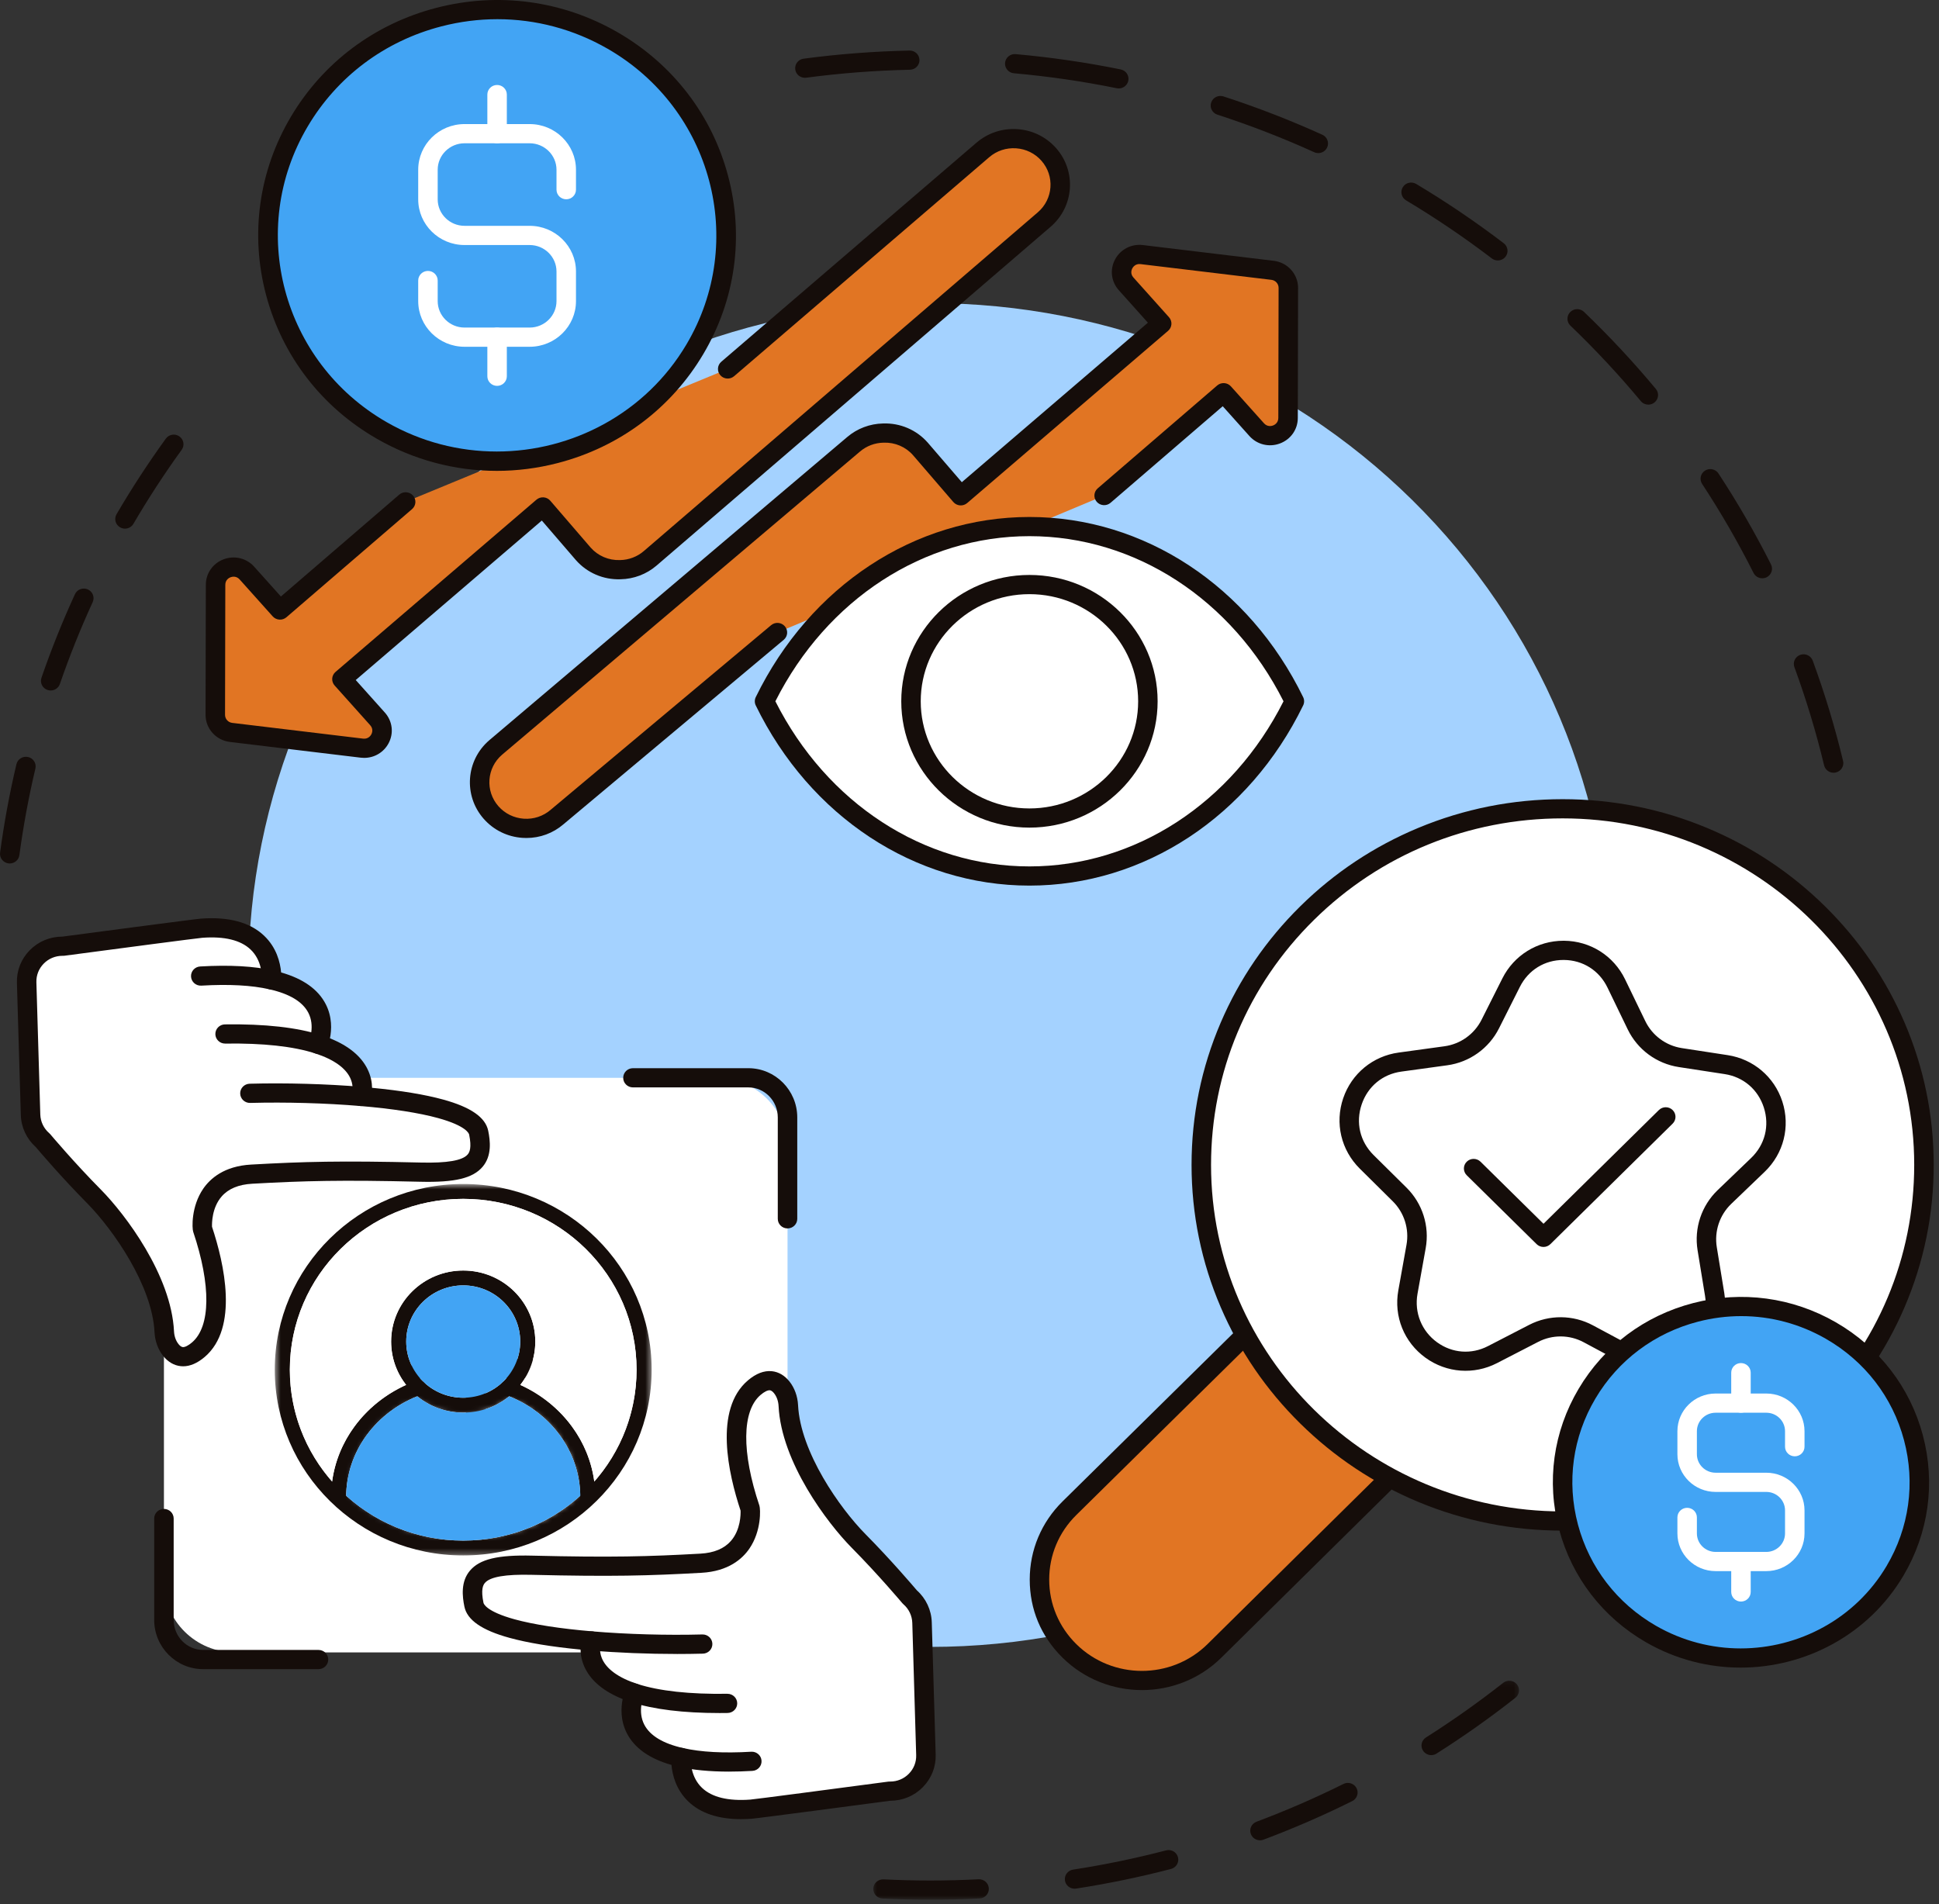 <svg width="335" height="329" viewBox="0 0 335 329" fill="none" xmlns="http://www.w3.org/2000/svg">
<rect x="0" y="0" width="335" height="329" fill="#333333" stroke="none"/>
<path d="M1.685 149.188C1.611 149.188 1.537 149.183 1.463 149.173C0.542 149.053 -0.107 148.22 0.015 147.312C0.703 142.194 1.652 137.054 2.839 132.039C3.05 131.146 3.956 130.592 4.859 130.798C5.763 131.004 6.327 131.899 6.116 132.792C4.953 137.704 4.023 142.737 3.35 147.748C3.237 148.583 2.514 149.188 1.683 149.188H1.685ZM8.757 119.3C8.576 119.3 8.395 119.27 8.217 119.212C7.335 118.918 6.865 117.976 7.163 117.109C8.844 112.226 10.79 107.368 12.948 102.666C13.331 101.831 14.328 101.462 15.173 101.839C16.02 102.217 16.395 103.2 16.014 104.035C13.899 108.636 11.994 113.394 10.348 118.175C10.111 118.866 9.456 119.302 8.754 119.302L8.757 119.3ZM21.592 91.337C21.307 91.337 21.019 91.266 20.754 91.115C19.948 90.658 19.672 89.643 20.135 88.849C22.744 84.383 25.609 79.988 28.649 75.788C29.189 75.044 30.24 74.87 30.996 75.402C31.751 75.934 31.928 76.969 31.388 77.716C28.411 81.829 25.605 86.132 23.051 90.506C22.739 91.038 22.173 91.339 21.59 91.339L21.592 91.337Z" fill="#150D0A"/>
<mask id="mask0_59_863" style="mask-type:luminance" maskUnits="userSpaceOnUse" x="150" y="290" width="113" height="39">
<path d="M262.66 290.162H150.6V328.218H262.66V290.162Z" fill="white"/>
</mask>
<g mask="url(#mask0_59_863)">
<path d="M160.699 328.229C157.964 328.229 155.197 328.161 152.475 328.027C151.546 327.982 150.832 327.203 150.879 326.289C150.925 325.373 151.716 324.673 152.643 324.714C155.308 324.845 158.019 324.914 160.699 324.914C163.484 324.914 166.299 324.841 169.069 324.699C170.003 324.654 170.789 325.356 170.837 326.27C170.885 327.186 170.173 327.965 169.243 328.012C166.417 328.158 163.543 328.231 160.699 328.231V328.229ZM185.653 326.328C184.839 326.328 184.123 325.744 183.992 324.924C183.848 324.019 184.478 323.171 185.394 323.029C190.788 322.199 196.192 321.081 201.459 319.705C202.358 319.471 203.279 319.997 203.516 320.883C203.754 321.77 203.218 322.677 202.321 322.911C196.943 324.317 191.421 325.456 185.915 326.306C185.828 326.319 185.741 326.326 185.653 326.326V326.328ZM217.688 317.962C217.009 317.962 216.369 317.555 216.114 316.894C215.783 316.037 216.221 315.08 217.09 314.754C222.185 312.844 227.238 310.649 232.111 308.226C232.941 307.812 233.953 308.14 234.373 308.96C234.793 309.78 234.458 310.775 233.629 311.187C228.653 313.664 223.491 315.907 218.287 317.857C218.089 317.93 217.889 317.967 217.691 317.967L217.688 317.962ZM247.278 303.247C246.725 303.247 246.181 302.977 245.861 302.485C245.358 301.715 245.584 300.687 246.368 300.193C250.954 297.289 255.443 294.113 259.709 290.755C260.434 290.182 261.494 290.3 262.073 291.014C262.652 291.729 262.535 292.774 261.81 293.345C257.453 296.774 252.872 300.017 248.186 302.983C247.905 303.161 247.592 303.247 247.278 303.247Z" fill="#150D0A"/>
</g>
<path d="M316.787 133.513C316.025 133.513 315.335 132.998 315.15 132.236C313.774 126.51 312.045 120.802 310.018 115.269C309.702 114.409 310.155 113.458 311.028 113.145C311.901 112.834 312.866 113.28 313.184 114.14C315.257 119.791 317.02 125.62 318.427 131.468C318.64 132.36 318.083 133.253 317.179 133.466C317.049 133.496 316.918 133.511 316.789 133.511L316.787 133.513ZM304.47 99.916C303.852 99.916 303.255 99.579 302.961 98.996C300.309 93.729 297.32 88.553 294.074 83.609C293.568 82.84 293.793 81.812 294.572 81.314C295.352 80.817 296.395 81.038 296.9 81.806C300.214 86.856 303.266 92.141 305.975 97.519C306.388 98.339 306.049 99.335 305.217 99.743C304.978 99.861 304.721 99.916 304.47 99.916ZM284.783 69.912C284.297 69.912 283.814 69.706 283.481 69.305C279.692 64.755 275.601 60.367 271.318 56.264C270.652 55.626 270.637 54.575 271.283 53.918C271.93 53.261 272.997 53.244 273.663 53.883C278.035 58.073 282.216 62.554 286.081 67.2C286.671 67.908 286.566 68.953 285.848 69.535C285.534 69.788 285.157 69.912 284.781 69.912H284.783ZM258.773 44.999C258.413 44.999 258.05 44.885 257.745 44.653C253.018 41.048 248.032 37.672 242.928 34.618C242.133 34.144 241.881 33.123 242.364 32.339C242.845 31.556 243.88 31.307 244.674 31.783C249.885 34.9 254.975 38.346 259.802 42.029C260.538 42.589 260.673 43.632 260.105 44.355C259.774 44.778 259.276 44.999 258.773 44.999ZM227.759 26.453C227.524 26.453 227.284 26.405 227.056 26.3C221.627 23.834 215.997 21.652 210.325 19.813C209.443 19.527 208.962 18.589 209.252 17.718C209.541 16.847 210.493 16.375 211.377 16.66C217.171 18.538 222.921 20.768 228.464 23.285C229.309 23.669 229.677 24.654 229.287 25.487C229.004 26.094 228.395 26.451 227.759 26.451V26.453ZM193.29 15.28C193.176 15.28 193.063 15.27 192.948 15.246C187.11 14.059 181.127 13.188 175.17 12.658C174.245 12.574 173.561 11.769 173.644 10.855C173.729 9.943 174.549 9.269 175.473 9.353C181.556 9.896 187.663 10.784 193.627 11.997C194.537 12.181 195.123 13.059 194.936 13.956C194.77 14.739 194.071 15.28 193.29 15.28ZM139.061 13.441C138.232 13.441 137.509 12.836 137.396 12.003C137.272 11.095 137.918 10.261 138.839 10.138C144.866 9.338 151.023 8.866 157.137 8.735C158.071 8.715 158.836 9.441 158.857 10.357C158.877 11.274 158.139 12.031 157.211 12.05C151.222 12.177 145.193 12.641 139.29 13.426C139.214 13.437 139.137 13.441 139.063 13.441H139.061Z" fill="#150D0A"/>
<path d="M278.475 168.464C278.475 170.363 278.427 172.262 278.333 174.159C278.24 176.056 278.098 177.951 277.909 179.842C277.719 181.733 277.484 183.617 277.201 185.497C276.918 187.377 276.589 189.246 276.213 191.111C275.836 192.974 275.414 194.828 274.945 196.671C274.477 198.515 273.961 200.343 273.404 202.163C272.847 203.983 272.241 205.786 271.59 207.573C270.941 209.363 270.247 211.134 269.509 212.889C268.771 214.645 267.991 216.381 267.166 218.1C266.341 219.817 265.474 221.514 264.566 223.188C263.658 224.862 262.707 226.517 261.716 228.145C260.725 229.774 259.693 231.38 258.624 232.959C257.553 234.539 256.443 236.09 255.295 237.616C254.146 239.142 252.961 240.64 251.74 242.108C250.516 243.576 249.257 245.016 247.964 246.421C246.671 247.829 245.34 249.205 243.977 250.548C242.614 251.892 241.219 253.201 239.79 254.478C238.362 255.752 236.903 256.993 235.414 258.199C233.925 259.405 232.405 260.572 230.857 261.705C229.309 262.836 227.732 263.929 226.13 264.987C224.527 266.043 222.899 267.058 221.246 268.034C219.594 269.011 217.917 269.946 216.217 270.841C214.516 271.738 212.796 272.592 211.054 273.404C209.31 274.217 207.551 274.987 205.77 275.713C203.989 276.44 202.19 277.123 200.377 277.764C198.561 278.404 196.732 279.001 194.888 279.552C193.043 280.104 191.186 280.61 189.316 281.071C187.448 281.533 185.566 281.949 183.677 282.32C181.787 282.692 179.888 283.016 177.981 283.295C176.073 283.574 174.162 283.806 172.243 283.992C170.325 284.177 168.403 284.318 166.478 284.411C164.553 284.503 162.626 284.55 160.699 284.55C158.772 284.55 156.845 284.503 154.921 284.411C152.996 284.316 151.073 284.177 149.157 283.992C147.239 283.806 145.327 283.574 143.42 283.295C141.513 283.016 139.616 282.692 137.724 282.32C135.834 281.951 133.953 281.533 132.083 281.071C130.212 280.61 128.357 280.104 126.511 279.552C124.667 279.001 122.836 278.404 121.022 277.764C119.208 277.125 117.41 276.44 115.629 275.713C113.848 274.985 112.086 274.217 110.344 273.404C108.6 272.592 106.88 271.738 105.18 270.841C103.479 269.946 101.803 269.011 100.15 268.034C98.498 267.058 96.869 266.041 95.266 264.987C93.664 263.931 92.09 262.836 90.542 261.705C88.993 260.572 87.474 259.405 85.984 258.199C84.495 256.995 83.036 255.752 81.608 254.478C80.18 253.201 78.784 251.892 77.421 250.548C76.058 249.205 74.73 247.829 73.434 246.421C72.141 245.013 70.883 243.576 69.659 242.108C68.435 240.64 67.251 239.142 66.103 237.616C64.954 236.09 63.846 234.539 62.774 232.959C61.703 231.38 60.673 229.774 59.682 228.145C58.692 226.517 57.742 224.864 56.834 223.188C55.924 221.512 55.06 219.817 54.235 218.098C53.41 216.381 52.628 214.645 51.892 212.889C51.154 211.134 50.462 209.363 49.81 207.573C49.162 205.786 48.556 203.983 47.997 202.163C47.437 200.345 46.923 198.515 46.455 196.671C45.987 194.828 45.565 192.976 45.188 191.111C44.811 189.246 44.483 187.377 44.2 185.497C43.916 183.617 43.679 181.733 43.492 179.842C43.302 177.951 43.161 176.056 43.067 174.159C42.971 172.262 42.924 170.363 42.924 168.464C42.924 166.564 42.971 164.665 43.067 162.768C43.161 160.871 43.302 158.976 43.492 157.085C43.679 155.195 43.916 153.31 44.2 151.43C44.483 149.55 44.811 147.681 45.188 145.816C45.565 143.953 45.987 142.101 46.455 140.258C46.923 138.415 47.437 136.584 47.997 134.766C48.556 132.949 49.162 131.144 49.81 129.356C50.459 127.566 51.154 125.796 51.892 124.04C52.63 122.285 53.41 120.549 54.235 118.83C55.06 117.113 55.924 115.415 56.834 113.741C57.742 112.065 58.692 110.413 59.682 108.784C60.673 107.155 61.705 105.55 62.774 103.97C63.846 102.391 64.956 100.839 66.103 99.313C67.251 97.787 68.437 96.29 69.659 94.822C70.88 93.354 72.141 91.914 73.434 90.508C74.73 89.1 76.058 87.725 77.421 86.381C78.784 85.038 80.18 83.729 81.608 82.452C83.036 81.177 84.495 79.937 85.984 78.731C87.474 77.524 88.993 76.357 90.542 75.224C92.09 74.093 93.664 72.998 95.266 71.942C96.869 70.887 98.498 69.872 100.15 68.895C101.803 67.919 103.479 66.983 105.18 66.086C106.88 65.191 108.6 64.337 110.344 63.524C112.086 62.712 113.848 61.942 115.629 61.214C117.41 60.487 119.208 59.804 121.022 59.163C122.836 58.523 124.667 57.927 126.511 57.375C128.355 56.824 130.212 56.317 132.083 55.856C133.953 55.394 135.832 54.978 137.724 54.607C139.614 54.235 141.513 53.911 143.42 53.632C145.327 53.353 147.239 53.122 149.157 52.935C151.075 52.75 152.998 52.609 154.921 52.516C156.845 52.424 158.772 52.377 160.699 52.377C162.626 52.377 164.553 52.424 166.478 52.516C168.403 52.611 170.325 52.75 172.243 52.935C174.162 53.122 176.073 53.353 177.981 53.632C179.888 53.911 181.787 54.235 183.677 54.607C185.566 54.976 187.448 55.394 189.316 55.856C191.186 56.317 193.043 56.824 194.888 57.375C196.732 57.927 198.563 58.523 200.377 59.163C202.19 59.802 203.989 60.487 205.77 61.214C207.551 61.942 209.312 62.71 211.054 63.524C212.796 64.337 214.518 65.191 216.217 66.086C217.917 66.983 219.594 67.919 221.246 68.895C222.899 69.872 224.527 70.889 226.13 71.942C227.732 72.996 229.307 74.093 230.857 75.224C232.405 76.357 233.923 77.524 235.414 78.731C236.903 79.934 238.364 81.177 239.79 82.452C241.219 83.729 242.614 85.038 243.977 86.381C245.34 87.725 246.669 89.1 247.964 90.508C249.26 91.916 250.516 93.354 251.74 94.822C252.961 96.29 254.148 97.787 255.295 99.313C256.443 100.839 257.553 102.391 258.624 103.97C259.696 105.55 260.725 107.155 261.716 108.784C262.707 110.413 263.658 112.065 264.566 113.741C265.474 115.417 266.341 117.113 267.166 118.83C267.989 120.549 268.771 122.283 269.509 124.04C270.247 125.796 270.939 127.566 271.59 129.356C272.239 131.144 272.844 132.946 273.404 134.766C273.964 136.584 274.477 138.415 274.945 140.258C275.414 142.101 275.836 143.953 276.21 145.818C276.587 147.681 276.916 149.553 277.199 151.432C277.482 153.312 277.717 155.197 277.907 157.087C278.096 158.978 278.238 160.873 278.331 162.77C278.425 164.667 278.473 166.566 278.473 168.466L278.475 168.464Z" fill="#A4D2FF"/>
<path d="M70.088 86.707C59.467 95.852 48.38 105.4 48.38 105.4L42.662 99.015C40.775 96.91 37.252 98.221 37.245 101.032L37.197 123.506C37.195 125.053 38.362 126.358 39.921 126.545L62.53 129.264C65.357 129.603 67.112 126.315 65.226 124.208L59.077 117.342L93.79 87.587C93.79 87.587 100.472 95.356 100.771 95.695C102.439 97.588 104.812 98.515 107.168 98.427C108.997 98.395 110.826 97.755 112.317 96.478C112.491 96.331 180.406 37.934 180.406 37.934C183.772 35.045 184.129 30.013 181.205 26.691C178.281 23.369 173.18 23.017 169.814 25.901L125.727 63.747L70.09 86.705L70.088 86.707Z" fill="#E17523"/>
<path d="M62.92 130.946C62.724 130.946 62.526 130.934 62.325 130.91L39.716 128.191C37.316 127.903 35.509 125.888 35.514 123.502L35.562 101.028C35.566 99.052 36.781 97.324 38.656 96.627C40.528 95.931 42.596 96.438 43.922 97.919L48.532 103.065L68.979 85.459C69.678 84.856 70.743 84.929 71.355 85.618C71.966 86.306 71.894 87.354 71.196 87.959L49.488 106.649C48.791 107.25 47.733 107.181 47.119 106.499L41.401 100.114C40.802 99.447 40.058 99.653 39.844 99.732C39.631 99.811 38.93 100.142 38.928 101.037L38.88 123.51C38.88 124.216 39.413 124.815 40.123 124.899L62.732 127.618C63.627 127.725 64.047 127.084 64.154 126.884C64.261 126.682 64.564 125.978 63.963 125.307L57.814 118.441C57.518 118.111 57.367 117.675 57.396 117.233C57.426 116.793 57.631 116.381 57.971 116.091L92.684 86.334C93.023 86.042 93.467 85.899 93.916 85.931C94.365 85.965 94.78 86.173 95.072 86.512C97.38 89.197 101.809 94.341 102.042 94.605C103.315 96.049 105.162 96.837 107.106 96.768C107.117 96.768 107.128 96.768 107.139 96.768C108.637 96.743 110.083 96.195 111.213 95.228C111.489 94.989 178.622 37.269 179.3 36.685C181.962 34.4 182.248 30.406 179.933 27.779C178.814 26.506 177.259 25.742 175.557 25.625C173.852 25.506 172.206 26.049 170.917 27.155L126.831 65C126.129 65.601 125.067 65.53 124.455 64.839C123.843 64.148 123.917 63.101 124.621 62.498L168.707 24.652C170.675 22.965 173.192 22.135 175.792 22.315C178.392 22.495 180.765 23.665 182.474 25.605C186.001 29.612 185.57 35.702 181.51 39.185C178.738 41.568 113.592 97.582 113.42 97.73C111.698 99.206 109.495 100.041 107.213 100.084C104.252 100.189 101.441 98.983 99.501 96.779C99.272 96.519 95.525 92.167 93.609 89.938L61.461 117.495L66.486 123.109C67.812 124.59 68.067 126.678 67.133 128.427C66.294 129.998 64.681 130.944 62.922 130.944L62.92 130.946Z" fill="#150D0A"/>
<path d="M190.763 85.622C201.044 76.767 211.404 67.85 211.404 67.85L217.12 74.232C219.007 76.34 222.532 75.026 222.539 72.215L222.587 49.742C222.591 48.194 221.422 46.889 219.865 46.703L197.256 43.984C194.43 43.645 192.675 46.932 194.56 49.04L200.709 55.905L165.994 85.662C165.994 85.662 159.312 77.894 159.013 77.555C157.346 75.662 154.972 74.737 152.616 74.823C150.785 74.855 148.956 75.494 147.465 76.771C147.291 76.921 85.642 129.141 85.642 129.141C82.276 132.028 81.917 137.06 84.841 140.382C87.765 143.705 92.866 144.059 96.235 141.172L134.316 109.28L190.763 85.622Z" fill="#E17523"/>
<path d="M90.953 144.786C90.72 144.786 90.487 144.778 90.254 144.763C87.654 144.582 85.279 143.415 83.569 141.473C80.042 137.466 80.475 131.374 84.536 127.893C85.157 127.367 145.934 75.885 146.361 75.52C148.083 74.044 150.287 73.209 152.571 73.166C155.53 73.063 158.343 74.269 160.283 76.471C160.512 76.731 164.257 81.083 166.173 83.313L198.323 55.755L193.296 50.141C191.97 48.66 191.715 46.574 192.649 44.825C193.581 43.078 195.468 42.102 197.456 42.342L220.066 45.061C222.467 45.349 224.272 47.366 224.268 49.75L224.22 72.224C224.216 74.2 223.001 75.928 221.124 76.626C219.251 77.321 217.183 76.817 215.857 75.334L211.25 70.187L191.869 86.873C191.17 87.476 190.106 87.405 189.494 86.714C188.882 86.025 188.954 84.978 189.655 84.373L210.294 66.601C210.991 66 212.049 66.069 212.663 66.754L218.38 73.136C218.979 73.803 219.724 73.597 219.937 73.518C220.151 73.439 220.852 73.108 220.854 72.213L220.902 49.74C220.904 49.032 220.371 48.435 219.659 48.351L197.049 45.632C196.154 45.525 195.734 46.166 195.627 46.368C195.521 46.57 195.218 47.274 195.819 47.943L201.968 54.811C202.264 55.141 202.414 55.577 202.386 56.019C202.355 56.459 202.151 56.871 201.811 57.161L167.098 86.918C166.758 87.208 166.316 87.354 165.866 87.321C165.417 87.287 165.001 87.079 164.709 86.74C162.402 84.055 157.973 78.911 157.742 78.647C156.47 77.203 154.624 76.413 152.678 76.484C152.667 76.484 152.658 76.484 152.645 76.484C151.147 76.51 149.699 77.057 148.571 78.025C148.401 78.171 93.052 125.056 86.74 130.401C84.085 132.678 83.8 136.672 86.112 139.297C87.232 140.569 88.786 141.333 90.489 141.454C92.192 141.572 93.84 141.029 95.131 139.923C95.135 139.919 95.14 139.915 95.144 139.911L133.225 108.018C133.933 107.424 134.996 107.509 135.599 108.209C136.2 108.906 136.113 109.954 135.405 110.546L97.332 142.432C95.543 143.964 93.3 144.786 90.953 144.786Z" fill="#150D0A"/>
<path d="M177.856 90.978C197.659 90.978 214.868 103.198 223.626 121.167C214.868 139.134 197.659 151.355 177.856 151.355C158.053 151.355 140.844 139.136 132.089 121.167C140.844 103.198 158.056 90.978 177.856 90.978Z" fill="white"/>
<path d="M177.857 153.014C158.047 153.014 139.928 141.087 130.572 121.886C130.35 121.433 130.35 120.903 130.572 120.45C139.928 101.249 158.047 89.322 177.857 89.322C197.666 89.322 215.786 101.249 225.144 120.45C225.366 120.903 225.366 121.433 225.144 121.886C215.786 141.087 197.668 153.014 177.857 153.014ZM133.962 121.167C142.85 138.784 159.602 149.697 177.857 149.697C196.111 149.697 212.864 138.786 221.752 121.167C212.864 103.548 196.111 92.637 177.857 92.637C159.602 92.637 142.85 103.548 133.962 121.167Z" fill="#150D0A"/>
<path d="M192.322 106.904C192.56 107.138 192.79 107.376 193.015 107.621C193.239 107.866 193.459 108.117 193.672 108.37C193.884 108.625 194.09 108.885 194.291 109.151C194.489 109.415 194.683 109.685 194.868 109.96C195.055 110.235 195.233 110.514 195.405 110.797C195.577 111.08 195.743 111.368 195.902 111.658C196.059 111.95 196.211 112.244 196.353 112.542C196.494 112.84 196.631 113.143 196.76 113.448C196.888 113.752 197.008 114.059 197.121 114.37C197.234 114.681 197.339 114.995 197.437 115.31C197.533 115.626 197.622 115.943 197.705 116.265C197.787 116.585 197.859 116.907 197.925 117.231C197.99 117.555 198.047 117.881 198.097 118.207C198.147 118.534 198.188 118.862 198.221 119.19C198.253 119.519 198.28 119.847 198.295 120.178C198.312 120.508 198.319 120.836 198.319 121.167C198.319 121.497 198.31 121.826 198.295 122.156C198.28 122.487 198.253 122.815 198.221 123.143C198.188 123.472 198.147 123.8 198.099 124.126C198.049 124.452 197.992 124.779 197.927 125.103C197.861 125.427 197.787 125.749 197.707 126.068C197.624 126.388 197.537 126.706 197.439 127.023C197.341 127.339 197.237 127.652 197.123 127.963C197.01 128.275 196.89 128.582 196.762 128.886C196.633 129.191 196.498 129.494 196.355 129.792C196.211 130.09 196.061 130.384 195.904 130.676C195.747 130.966 195.582 131.253 195.41 131.537C195.238 131.82 195.059 132.099 194.872 132.374C194.687 132.648 194.493 132.919 194.293 133.183C194.093 133.447 193.888 133.708 193.674 133.964C193.461 134.219 193.243 134.468 193.019 134.713C192.793 134.957 192.564 135.196 192.327 135.43C192.089 135.663 191.848 135.891 191.599 136.112C191.351 136.333 191.099 136.55 190.84 136.758C190.581 136.968 190.317 137.172 190.047 137.367C189.779 137.565 189.505 137.754 189.226 137.938C188.948 138.121 188.664 138.299 188.377 138.468C188.09 138.638 187.798 138.801 187.504 138.958C187.208 139.112 186.91 139.262 186.605 139.402C186.3 139.541 185.995 139.677 185.688 139.803C185.379 139.93 185.065 140.048 184.75 140.159C184.434 140.271 184.116 140.374 183.796 140.471C183.476 140.565 183.154 140.653 182.829 140.735C182.505 140.816 182.178 140.887 181.849 140.951C181.521 141.016 181.19 141.072 180.859 141.121C180.528 141.17 180.195 141.211 179.862 141.243C179.528 141.275 179.195 141.299 178.86 141.316C178.525 141.331 178.192 141.34 177.856 141.34C177.521 141.34 177.188 141.331 176.853 141.316C176.517 141.299 176.184 141.275 175.851 141.243C175.518 141.211 175.185 141.17 174.854 141.121C174.523 141.074 174.192 141.018 173.865 140.951C173.536 140.887 173.21 140.814 172.885 140.735C172.561 140.653 172.239 140.565 171.917 140.471C171.596 140.374 171.279 140.271 170.963 140.159C170.647 140.048 170.336 139.93 170.027 139.803C169.717 139.677 169.41 139.544 169.108 139.402C168.805 139.26 168.505 139.112 168.211 138.958C167.915 138.803 167.625 138.64 167.335 138.471C167.048 138.301 166.767 138.125 166.486 137.94C166.205 137.756 165.933 137.567 165.665 137.37C165.398 137.172 165.132 136.97 164.873 136.76C164.614 136.552 164.361 136.335 164.113 136.112C163.865 135.891 163.621 135.663 163.386 135.43C163.148 135.196 162.918 134.957 162.693 134.713C162.467 134.468 162.249 134.219 162.036 133.964C161.825 133.708 161.618 133.449 161.417 133.183C161.217 132.919 161.026 132.648 160.838 132.374C160.653 132.099 160.473 131.82 160.301 131.537C160.128 131.253 159.963 130.966 159.806 130.674C159.649 130.384 159.497 130.088 159.356 129.79C159.212 129.491 159.077 129.189 158.948 128.886C158.82 128.582 158.698 128.272 158.587 127.961C158.474 127.65 158.369 127.337 158.271 127.021C158.173 126.706 158.086 126.388 158.003 126.068C157.921 125.749 157.849 125.427 157.784 125.103C157.718 124.779 157.662 124.452 157.612 124.126C157.564 123.8 157.522 123.472 157.49 123.143C157.457 122.815 157.431 122.485 157.416 122.156C157.398 121.826 157.392 121.495 157.392 121.167C157.392 120.839 157.4 120.508 157.416 120.178C157.431 119.847 157.457 119.519 157.49 119.19C157.522 118.862 157.564 118.536 157.612 118.207C157.662 117.881 157.718 117.555 157.784 117.233C157.849 116.909 157.923 116.587 158.003 116.267C158.084 115.948 158.173 115.63 158.271 115.312C158.369 114.995 158.474 114.684 158.587 114.372C158.7 114.061 158.82 113.752 158.948 113.45C159.077 113.145 159.212 112.842 159.353 112.544C159.497 112.246 159.647 111.95 159.806 111.66C159.963 111.368 160.128 111.08 160.301 110.797C160.473 110.514 160.651 110.235 160.838 109.96C161.023 109.685 161.217 109.415 161.417 109.151C161.618 108.887 161.822 108.625 162.036 108.37C162.247 108.115 162.467 107.866 162.691 107.621C162.918 107.376 163.146 107.136 163.384 106.904C163.621 106.672 163.863 106.443 164.111 106.222C164.359 105.999 164.612 105.784 164.871 105.574C165.13 105.365 165.393 105.162 165.663 104.964C165.933 104.767 166.205 104.578 166.484 104.393C166.763 104.211 167.046 104.033 167.333 103.863C167.621 103.694 167.912 103.531 168.206 103.376C168.502 103.222 168.801 103.071 169.103 102.932C169.406 102.79 169.713 102.657 170.022 102.531C170.331 102.404 170.643 102.284 170.958 102.174C171.274 102.063 171.592 101.96 171.912 101.863C172.232 101.767 172.557 101.681 172.881 101.599C173.205 101.518 173.532 101.447 173.861 101.382C174.19 101.318 174.521 101.262 174.852 101.213C175.182 101.166 175.516 101.125 175.849 101.093C176.182 101.06 176.515 101.035 176.85 101.02C177.186 101.003 177.519 100.996 177.854 100.996C178.189 100.996 178.523 101.005 178.858 101.02C179.193 101.035 179.526 101.06 179.859 101.093C180.193 101.125 180.526 101.166 180.857 101.213C181.188 101.262 181.519 101.318 181.847 101.382C182.176 101.447 182.503 101.52 182.827 101.599C183.151 101.679 183.474 101.767 183.796 101.863C184.116 101.96 184.434 102.063 184.75 102.174C185.065 102.286 185.377 102.404 185.686 102.531C185.995 102.657 186.302 102.79 186.605 102.932C186.907 103.073 187.206 103.222 187.502 103.378C187.796 103.533 188.087 103.696 188.377 103.865C188.664 104.035 188.945 104.211 189.226 104.395C189.505 104.578 189.779 104.769 190.047 104.966C190.315 105.164 190.581 105.365 190.84 105.576C191.099 105.784 191.351 106.001 191.599 106.222C191.848 106.445 192.092 106.67 192.327 106.904H192.322Z" fill="white"/>
<path d="M177.856 142.994C165.646 142.994 155.711 133.202 155.711 121.167C155.711 109.132 165.646 99.339 177.856 99.339C190.067 99.339 200.002 109.132 200.002 121.167C200.002 133.202 190.067 142.994 177.856 142.994ZM177.856 102.657C167.501 102.657 159.075 110.96 159.075 121.169C159.075 131.378 167.501 139.681 177.856 139.681C188.212 139.681 196.638 131.376 196.638 121.169C196.638 110.962 188.214 102.657 177.856 102.657Z" fill="#150D0A"/>
<path d="M125.451 40.677C125.451 41.314 125.435 41.952 125.403 42.591C125.37 43.229 125.324 43.864 125.259 44.501C125.196 45.136 125.115 45.77 125.022 46.4C124.928 47.031 124.817 47.66 124.691 48.287C124.564 48.913 124.423 49.536 124.264 50.154C124.107 50.774 123.933 51.388 123.746 51.999C123.558 52.609 123.354 53.216 123.136 53.817C122.918 54.418 122.685 55.013 122.437 55.603C122.189 56.191 121.928 56.775 121.651 57.354C121.375 57.931 121.083 58.5 120.778 59.062C120.473 59.627 120.153 60.18 119.82 60.73C119.487 61.277 119.141 61.816 118.779 62.348C118.42 62.878 118.048 63.399 117.66 63.912C117.273 64.425 116.876 64.927 116.467 65.421C116.055 65.915 115.633 66.397 115.198 66.872C114.762 67.344 114.316 67.807 113.859 68.258C113.401 68.709 112.931 69.151 112.452 69.578C111.971 70.007 111.481 70.423 110.98 70.829C110.479 71.235 109.968 71.625 109.447 72.007C108.927 72.387 108.398 72.754 107.86 73.11C107.322 73.466 106.776 73.806 106.218 74.134C105.663 74.462 105.099 74.776 104.529 75.078C103.958 75.381 103.379 75.666 102.793 75.939C102.208 76.211 101.615 76.471 101.019 76.713C100.42 76.958 99.815 77.188 99.207 77.402C98.598 77.617 97.981 77.817 97.363 78.003C96.745 78.188 96.12 78.359 95.493 78.514C94.866 78.668 94.232 78.81 93.599 78.933C92.965 79.055 92.325 79.166 91.685 79.261C91.044 79.355 90.402 79.433 89.758 79.495C89.113 79.557 88.469 79.604 87.82 79.636C87.173 79.669 86.527 79.684 85.878 79.684C85.229 79.684 84.582 79.669 83.936 79.636C83.289 79.604 82.642 79.559 81.998 79.495C81.353 79.43 80.711 79.353 80.071 79.261C79.431 79.169 78.793 79.057 78.157 78.933C77.521 78.808 76.89 78.668 76.263 78.514C75.636 78.359 75.009 78.188 74.39 78.003C73.772 77.819 73.156 77.617 72.546 77.402C71.936 77.186 71.331 76.958 70.734 76.713C70.136 76.469 69.543 76.211 68.958 75.939C68.372 75.666 67.795 75.379 67.222 75.078C66.652 74.778 66.088 74.464 65.533 74.134C64.978 73.806 64.431 73.464 63.891 73.11C63.351 72.756 62.824 72.389 62.304 72.007C61.783 71.625 61.274 71.235 60.773 70.829C60.272 70.423 59.782 70.007 59.301 69.578C58.822 69.151 58.352 68.709 57.895 68.258C57.438 67.807 56.991 67.344 56.556 66.872C56.123 66.4 55.698 65.917 55.289 65.421C54.877 64.927 54.479 64.425 54.093 63.912C53.708 63.399 53.336 62.878 52.974 62.348C52.615 61.818 52.269 61.277 51.935 60.73C51.602 60.182 51.285 59.627 50.977 59.062C50.673 58.5 50.383 57.929 50.104 57.354C49.828 56.777 49.567 56.193 49.318 55.603C49.07 55.013 48.837 54.418 48.619 53.817C48.402 53.216 48.199 52.609 48.01 51.999C47.822 51.388 47.648 50.774 47.492 50.154C47.335 49.534 47.191 48.911 47.067 48.287C46.941 47.66 46.83 47.031 46.734 46.4C46.638 45.77 46.56 45.134 46.496 44.501C46.433 43.866 46.386 43.229 46.353 42.591C46.32 41.954 46.305 41.316 46.305 40.677C46.305 40.037 46.32 39.4 46.353 38.763C46.386 38.125 46.431 37.49 46.496 36.853C46.56 36.217 46.64 35.584 46.734 34.953C46.83 34.322 46.938 33.691 47.067 33.067C47.193 32.44 47.335 31.818 47.492 31.2C47.648 30.582 47.822 29.966 48.01 29.354C48.197 28.745 48.402 28.137 48.619 27.537C48.837 26.936 49.07 26.341 49.318 25.751C49.567 25.163 49.828 24.579 50.104 24C50.383 23.423 50.673 22.854 50.977 22.292C51.285 21.727 51.602 21.174 51.935 20.624C52.269 20.077 52.615 19.538 52.974 19.008C53.333 18.478 53.706 17.954 54.093 17.442C54.479 16.929 54.877 16.427 55.289 15.933C55.7 15.439 56.123 14.956 56.556 14.482C56.991 14.01 57.438 13.549 57.895 13.096C58.352 12.645 58.822 12.203 59.301 11.776C59.78 11.347 60.27 10.93 60.773 10.525C61.274 10.119 61.783 9.729 62.304 9.347C62.824 8.967 63.353 8.6 63.891 8.244C64.429 7.889 64.975 7.548 65.533 7.22C66.09 6.892 66.652 6.578 67.222 6.276C67.795 5.975 68.372 5.688 68.958 5.415C69.543 5.142 70.136 4.883 70.734 4.64C71.331 4.396 71.936 4.166 72.546 3.951C73.156 3.737 73.772 3.537 74.39 3.351C75.009 3.164 75.633 2.994 76.263 2.84C76.892 2.685 77.523 2.546 78.157 2.421C78.793 2.297 79.428 2.187 80.071 2.093C80.711 2.001 81.356 1.921 81.998 1.859C82.64 1.797 83.289 1.75 83.936 1.717C84.582 1.685 85.229 1.67 85.878 1.67C86.527 1.67 87.173 1.685 87.82 1.717C88.467 1.75 89.113 1.795 89.758 1.859C90.402 1.921 91.044 2.001 91.685 2.093C92.325 2.187 92.965 2.297 93.599 2.421C94.234 2.546 94.866 2.685 95.493 2.84C96.122 2.994 96.745 3.166 97.363 3.351C97.984 3.535 98.598 3.737 99.207 3.951C99.817 4.168 100.42 4.396 101.019 4.64C101.615 4.885 102.208 5.142 102.793 5.415C103.379 5.688 103.956 5.975 104.529 6.276C105.101 6.576 105.663 6.889 106.218 7.22C106.773 7.55 107.32 7.889 107.86 8.244C108.398 8.6 108.929 8.965 109.447 9.347C109.968 9.729 110.477 10.119 110.98 10.525C111.481 10.93 111.971 11.347 112.452 11.776C112.931 12.203 113.399 12.645 113.859 13.096C114.318 13.546 114.762 14.01 115.198 14.482C115.631 14.954 116.055 15.439 116.467 15.933C116.878 16.427 117.275 16.931 117.66 17.442C118.046 17.954 118.418 18.476 118.779 19.008C119.141 19.538 119.485 20.077 119.82 20.624C120.153 21.171 120.471 21.727 120.778 22.292C121.083 22.854 121.375 23.425 121.651 24C121.928 24.577 122.189 25.161 122.437 25.751C122.685 26.341 122.918 26.936 123.136 27.537C123.356 28.137 123.558 28.745 123.746 29.354C123.933 29.966 124.107 30.58 124.264 31.2C124.421 31.82 124.564 32.443 124.691 33.067C124.817 33.694 124.928 34.322 125.022 34.953C125.117 35.584 125.196 36.217 125.259 36.853C125.322 37.488 125.37 38.125 125.403 38.763C125.435 39.4 125.451 40.039 125.451 40.677Z" fill="#42A4F4"/>
<path d="M85.812 81.355C78.592 81.355 71.475 79.471 65.075 75.788C55.56 70.312 48.778 61.508 45.98 51.006C43.182 40.501 44.7 29.549 50.259 20.171C55.815 10.793 64.747 4.108 75.403 1.35C86.06 -1.407 97.171 0.088 106.686 5.567C116.201 11.046 122.983 19.847 125.781 30.352C128.579 40.857 127.062 51.806 121.503 61.187C115.944 70.565 107.015 77.25 96.357 80.007C92.867 80.911 89.326 81.357 85.81 81.357L85.812 81.355ZM85.945 3.316C82.716 3.316 79.465 3.726 76.258 4.556C66.471 7.089 58.267 13.229 53.166 21.843C42.629 39.623 48.735 62.539 66.774 72.923C72.766 76.372 79.335 78.012 85.819 78.012C98.857 78.012 111.561 71.382 118.598 59.508C129.134 41.728 123.029 18.813 104.99 8.428C99.114 5.046 92.573 3.316 85.945 3.316Z" fill="#150D0A"/>
<path d="M91.508 59.914H80.258C75.844 59.914 72.254 56.375 72.254 52.025V48.469C72.254 47.553 73.007 46.81 73.937 46.81C74.867 46.81 75.62 47.553 75.62 48.469V52.025C75.62 54.545 77.7 56.596 80.258 56.596H91.508C94.064 56.596 96.146 54.545 96.146 52.025V46.907C96.146 44.387 94.064 42.336 91.508 42.336H80.258C75.844 42.336 72.254 38.799 72.254 34.447V29.326C72.254 24.976 75.842 21.438 80.258 21.438H91.508C95.922 21.438 99.512 24.976 99.512 29.326V32.773C99.512 33.689 98.759 34.432 97.829 34.432C96.899 34.432 96.146 33.689 96.146 32.773V29.326C96.146 26.807 94.064 24.755 91.508 24.755H80.258C77.702 24.755 75.62 26.807 75.62 29.326V34.447C75.62 36.966 77.7 39.018 80.258 39.018H91.508C95.922 39.018 99.512 42.557 99.512 46.907V52.025C99.512 56.375 95.922 59.914 91.508 59.914Z" fill="white"/>
<path d="M85.882 66.67C84.952 66.67 84.199 65.927 84.199 65.013V58.255C84.199 57.339 84.952 56.596 85.882 56.596C86.812 56.596 87.565 57.339 87.565 58.255V65.013C87.565 65.929 86.812 66.67 85.882 66.67Z" fill="white"/>
<path d="M85.882 24.755C84.952 24.755 84.199 24.013 84.199 23.096V16.34C84.199 15.424 84.952 14.682 85.882 14.682C86.812 14.682 87.565 15.424 87.565 16.34V23.096C87.565 24.013 86.812 24.755 85.882 24.755Z" fill="white"/>
<path d="M240.121 255.315L209.806 285.248C202.893 292.062 191.689 292.062 184.776 285.248C177.863 278.434 177.863 267.39 184.776 260.577L215.086 230.704L240.123 255.315H240.121Z" fill="#E17523"/>
<path d="M197.289 292.008C192.324 292.008 187.362 290.145 183.584 286.422C179.807 282.698 177.908 278.016 177.906 272.914C177.906 267.811 179.922 263.013 183.584 259.405L213.893 229.53C214.55 228.882 215.615 228.882 216.273 229.53C216.93 230.178 216.93 231.227 216.273 231.875L185.962 261.751C182.936 264.732 181.27 268.695 181.27 272.914C181.27 277.131 182.938 281.095 185.962 284.078C192.207 290.233 202.366 290.233 208.613 284.078L238.928 254.145C239.585 253.497 240.65 253.495 241.307 254.143C241.965 254.791 241.967 255.84 241.31 256.489L210.995 286.422C207.215 290.147 202.251 292.01 197.289 292.01V292.008Z" fill="#150D0A"/>
<path d="M269.977 139.739C235.499 139.739 207.549 167.288 207.551 201.271C207.551 235.251 235.501 262.8 269.975 262.8C304.448 262.8 332.403 235.253 332.403 201.268C332.403 167.283 304.455 139.741 269.977 139.739Z" fill="white"/>
<path d="M269.977 264.459C261.324 264.459 252.926 262.787 245.022 259.493C237.389 256.31 230.532 251.754 224.645 245.951C218.757 240.148 214.135 233.391 210.906 225.866C207.564 218.074 205.868 209.801 205.865 201.271C205.865 192.74 207.562 184.465 210.906 176.675C214.135 169.15 218.757 162.393 224.645 156.59C230.532 150.787 237.389 146.231 245.022 143.048C252.928 139.754 261.324 138.082 269.977 138.082C278.629 138.082 287.027 139.754 294.931 143.05C302.565 146.233 309.421 150.789 315.309 156.592C321.196 162.395 325.818 169.153 329.047 176.677C332.39 184.467 334.086 192.742 334.086 201.271C334.086 209.799 332.39 218.076 329.047 225.866C325.818 233.391 321.196 240.148 315.309 245.951C309.421 251.754 302.565 256.31 294.931 259.491C287.027 262.787 278.632 264.459 269.977 264.459ZM269.977 141.398C253.751 141.398 238.497 147.626 227.023 158.933C215.548 170.241 209.232 185.278 209.232 201.271C209.232 234.283 236.481 261.141 269.975 261.141C286.2 261.141 301.454 254.913 312.927 243.606C324.399 232.298 330.717 217.261 330.717 201.268C330.717 168.26 303.466 141.404 269.975 141.398H269.977Z" fill="#150D0A"/>
<path d="M281.464 234.23L274.407 230.448C271.468 228.873 267.943 228.845 264.979 230.375L257.864 234.047C250.4 237.897 241.765 231.517 243.247 223.251L244.663 215.37C245.251 212.087 244.188 208.726 241.819 206.378L236.13 200.745C230.162 194.837 233.561 184.647 241.878 183.506L249.81 182.415C253.113 181.963 255.98 179.911 257.481 176.932L261.08 169.779C264.853 162.277 275.592 162.36 279.247 169.921L282.735 177.13C284.188 180.132 287.025 182.226 290.319 182.731L298.234 183.943C306.533 185.216 309.771 195.455 303.714 201.268L297.937 206.814C295.531 209.123 294.417 212.469 294.954 215.759L296.248 223.663C297.602 231.951 288.867 238.193 281.466 234.23H281.464Z" fill="white"/>
<path d="M286.254 237.099C284.342 237.099 282.422 236.631 280.658 235.687L273.601 231.905C271.156 230.596 268.223 230.573 265.756 231.845L258.641 235.515C254.659 237.571 249.93 237.219 246.298 234.599C242.585 231.92 240.78 227.461 241.586 222.961L242.999 215.08C243.493 212.329 242.605 209.511 240.619 207.548L234.93 201.914C231.694 198.71 230.597 194.045 232.069 189.738C233.519 185.49 237.186 182.473 241.638 181.861L249.57 180.771C252.322 180.391 254.715 178.681 255.967 176.194L259.566 169.041C261.587 165.026 265.626 162.541 270.12 162.541H270.213C274.747 162.575 278.79 165.129 280.763 169.204L284.251 176.413C285.463 178.921 287.828 180.668 290.574 181.089L298.488 182.304C302.932 182.984 306.553 186.061 307.936 190.33C309.336 194.658 308.166 199.305 304.883 202.457L299.106 208.003C297.092 209.936 296.161 212.737 296.611 215.497L297.902 223.401C298.641 227.912 296.766 232.341 293.012 234.964C290.979 236.382 288.621 237.101 286.249 237.101L286.254 237.099ZM282.267 232.772C285.124 234.303 288.414 234.109 291.07 232.253C293.77 230.369 295.115 227.178 294.582 223.926L293.291 216.022C292.666 212.198 293.964 208.312 296.762 205.625L302.538 200.079C304.937 197.777 305.758 194.508 304.731 191.338C303.722 188.229 301.197 186.074 297.972 185.581L290.058 184.368C286.21 183.78 282.905 181.34 281.213 177.842L277.725 170.633C276.293 167.67 273.473 165.884 270.19 165.86C270.166 165.86 270.144 165.86 270.12 165.86C266.865 165.86 264.052 167.597 262.584 170.517L258.985 177.67C257.239 181.14 253.894 183.529 250.041 184.059L242.109 185.149C238.877 185.593 236.319 187.705 235.263 190.798C234.185 193.952 234.954 197.234 237.318 199.575L243.01 205.208C245.766 207.938 247.003 211.844 246.317 215.658L244.902 223.54C244.321 226.785 245.618 229.995 248.288 231.923C250.914 233.817 254.204 234.062 257.082 232.577L264.198 228.905C267.659 227.12 271.777 227.152 275.21 228.991L282.267 232.772Z" fill="#150D0A"/>
<path d="M254.598 201.891L266.669 213.788L287.793 192.967L254.598 201.891Z" fill="white"/>
<path d="M266.671 215.447C266.225 215.447 265.796 215.271 265.48 214.96L253.409 203.062C252.752 202.414 252.752 201.363 253.409 200.717C254.067 200.069 255.131 200.069 255.789 200.717L266.669 211.441L286.602 191.793C287.26 191.145 288.325 191.145 288.982 191.793C289.64 192.442 289.64 193.491 288.982 194.139L267.858 214.96C267.542 215.271 267.113 215.447 266.669 215.447H266.671Z" fill="#150D0A"/>
<path d="M331.584 256.113C331.584 256.609 331.571 257.107 331.547 257.602C331.523 258.098 331.486 258.594 331.436 259.087C331.388 259.583 331.325 260.075 331.251 260.568C331.177 261.06 331.092 261.549 330.992 262.036C330.892 262.523 330.783 263.008 330.661 263.491C330.539 263.974 330.404 264.452 330.258 264.927C330.112 265.401 329.953 265.873 329.783 266.341C329.613 266.809 329.433 267.272 329.239 267.732C329.045 268.191 328.843 268.646 328.627 269.094C328.412 269.543 328.185 269.987 327.948 270.425C327.71 270.863 327.462 271.294 327.201 271.721C326.942 272.146 326.672 272.567 326.393 272.979C326.114 273.391 325.823 273.799 325.522 274.198C325.222 274.597 324.913 274.99 324.593 275.372C324.272 275.756 323.944 276.131 323.604 276.5C323.267 276.867 322.918 277.228 322.561 277.58C322.204 277.932 321.84 278.273 321.466 278.608C321.094 278.941 320.71 279.267 320.321 279.582C319.931 279.898 319.535 280.202 319.13 280.499C318.725 280.795 318.311 281.08 317.893 281.357C317.473 281.632 317.048 281.898 316.615 282.153C316.184 282.409 315.744 282.653 315.3 282.887C314.856 283.121 314.405 283.344 313.95 283.557C313.495 283.769 313.033 283.971 312.567 284.162C312.101 284.353 311.631 284.531 311.158 284.696C310.684 284.864 310.205 285.02 309.724 285.164C309.24 285.308 308.755 285.441 308.267 285.561C307.777 285.681 307.285 285.791 306.791 285.887C306.296 285.984 305.8 286.07 305.301 286.143C304.803 286.216 304.302 286.278 303.801 286.325C303.3 286.372 302.798 286.411 302.292 286.435C301.789 286.458 301.284 286.471 300.781 286.471C300.278 286.471 299.773 286.458 299.27 286.435C298.767 286.411 298.262 286.372 297.761 286.325C297.261 286.276 296.76 286.216 296.261 286.143C295.763 286.07 295.266 285.986 294.772 285.887C294.278 285.791 293.786 285.681 293.296 285.561C292.806 285.441 292.322 285.308 291.839 285.164C291.358 285.02 290.879 284.864 290.404 284.696C289.93 284.529 289.459 284.351 288.993 284.162C288.527 283.971 288.066 283.769 287.611 283.557C287.156 283.344 286.705 283.121 286.261 282.887C285.817 282.653 285.377 282.409 284.946 282.153C284.512 281.898 284.088 281.632 283.668 281.355C283.247 281.078 282.836 280.795 282.431 280.499C282.026 280.202 281.63 279.898 281.24 279.582C280.85 279.267 280.469 278.943 280.095 278.608C279.72 278.273 279.354 277.932 278.999 277.58C278.642 277.228 278.296 276.87 277.956 276.5C277.617 276.131 277.288 275.756 276.968 275.372C276.648 274.987 276.337 274.597 276.036 274.198C275.736 273.799 275.446 273.393 275.167 272.979C274.889 272.565 274.616 272.146 274.357 271.721C274.098 271.294 273.85 270.863 273.613 270.425C273.375 269.987 273.149 269.543 272.933 269.094C272.718 268.646 272.513 268.191 272.322 267.732C272.128 267.272 271.947 266.809 271.777 266.341C271.607 265.873 271.448 265.401 271.303 264.927C271.157 264.452 271.022 263.972 270.9 263.491C270.778 263.01 270.667 262.523 270.569 262.036C270.471 261.549 270.384 261.06 270.31 260.568C270.236 260.077 270.173 259.583 270.125 259.087C270.075 258.594 270.038 258.098 270.014 257.602C269.99 257.107 269.977 256.609 269.977 256.113C269.977 255.617 269.99 255.119 270.014 254.624C270.038 254.128 270.075 253.632 270.125 253.136C270.173 252.643 270.236 252.149 270.31 251.658C270.384 251.166 270.469 250.677 270.569 250.19C270.669 249.703 270.778 249.218 270.9 248.735C271.022 248.252 271.157 247.773 271.303 247.299C271.448 246.823 271.607 246.351 271.777 245.885C271.947 245.417 272.128 244.953 272.322 244.494C272.515 244.035 272.718 243.58 272.933 243.131C273.149 242.683 273.375 242.239 273.613 241.801C273.85 241.363 274.098 240.93 274.357 240.505C274.616 240.08 274.886 239.659 275.167 239.247C275.448 238.833 275.738 238.427 276.036 238.028C276.337 237.629 276.648 237.236 276.968 236.852C277.288 236.468 277.617 236.092 277.956 235.723C278.294 235.356 278.642 234.996 278.999 234.644C279.356 234.292 279.72 233.951 280.095 233.616C280.469 233.281 280.85 232.957 281.24 232.641C281.63 232.326 282.026 232.021 282.431 231.725C282.836 231.429 283.247 231.144 283.668 230.867C284.088 230.59 284.512 230.324 284.943 230.071C285.377 229.815 285.814 229.57 286.261 229.337C286.705 229.103 287.156 228.877 287.611 228.665C288.066 228.452 288.527 228.251 288.993 228.062C289.459 227.871 289.93 227.693 290.404 227.525C290.879 227.358 291.358 227.201 291.839 227.057C292.322 226.914 292.808 226.781 293.296 226.66C293.783 226.54 294.278 226.431 294.772 226.334C295.266 226.238 295.763 226.154 296.261 226.079C296.76 226.006 297.261 225.946 297.761 225.896C298.262 225.849 298.765 225.811 299.27 225.787C299.775 225.763 300.278 225.75 300.781 225.75C301.284 225.75 301.789 225.763 302.292 225.787C302.795 225.811 303.3 225.849 303.801 225.896C304.302 225.946 304.803 226.006 305.301 226.079C305.8 226.152 306.296 226.238 306.791 226.334C307.285 226.431 307.777 226.54 308.267 226.66C308.755 226.781 309.24 226.914 309.724 227.057C310.205 227.201 310.684 227.358 311.158 227.525C311.633 227.693 312.103 227.871 312.567 228.062C313.033 228.253 313.495 228.452 313.95 228.665C314.405 228.877 314.856 229.101 315.3 229.337C315.744 229.57 316.184 229.815 316.615 230.071C317.048 230.326 317.473 230.592 317.893 230.867C318.311 231.144 318.725 231.429 319.13 231.725C319.535 232.021 319.931 232.326 320.321 232.641C320.71 232.957 321.091 233.281 321.466 233.616C321.84 233.951 322.206 234.292 322.561 234.644C322.918 234.996 323.264 235.356 323.604 235.723C323.944 236.09 324.272 236.468 324.593 236.852C324.913 237.236 325.224 237.627 325.522 238.028C325.823 238.427 326.112 238.833 326.393 239.247C326.674 239.659 326.944 240.08 327.201 240.505C327.46 240.93 327.708 241.363 327.946 241.801C328.183 242.239 328.412 242.683 328.627 243.131C328.843 243.58 329.047 244.035 329.239 244.494C329.431 244.953 329.613 245.417 329.783 245.885C329.953 246.353 330.112 246.825 330.258 247.299C330.404 247.773 330.539 248.252 330.661 248.735C330.783 249.215 330.894 249.703 330.992 250.19C331.09 250.677 331.177 251.166 331.251 251.658C331.325 252.149 331.388 252.643 331.436 253.136C331.486 253.632 331.523 254.126 331.547 254.624C331.571 255.121 331.584 255.617 331.584 256.113Z" fill="#42A4F4"/>
<path d="M300.732 288.126C295.171 288.126 289.54 286.72 284.404 283.763C276.909 279.449 271.571 272.517 269.365 264.244C267.162 255.971 268.357 247.348 272.733 239.964C277.11 232.577 284.143 227.315 292.534 225.141C300.928 222.969 309.676 224.147 317.17 228.461C324.665 232.775 330.003 239.706 332.209 247.977C334.413 256.25 333.217 264.873 328.841 272.26C322.807 282.441 311.912 288.126 300.734 288.126H300.732ZM300.836 227.397C298.354 227.397 295.854 227.712 293.39 228.349C285.867 230.296 279.561 235.015 275.64 241.636C271.717 248.256 270.645 255.986 272.62 263.403C274.595 270.818 279.383 277.033 286.1 280.898C290.707 283.548 295.754 284.81 300.738 284.81C310.76 284.81 320.526 279.715 325.934 270.588C329.858 263.968 330.929 256.237 328.954 248.821C326.979 241.406 322.191 235.191 315.474 231.326C310.958 228.727 305.933 227.397 300.838 227.397H300.836Z" fill="#150D0A"/>
<path d="M305.164 271.455H296.407C292.766 271.455 289.805 268.536 289.805 264.946V262.178C289.805 261.261 290.558 260.519 291.488 260.519C292.418 260.519 293.171 261.261 293.171 262.178V264.946C293.171 266.706 294.623 268.137 296.407 268.137H305.164C306.947 268.137 308.399 266.706 308.399 264.946V260.961C308.399 259.201 306.947 257.772 305.164 257.772H296.407C292.766 257.772 289.805 254.853 289.805 251.263V247.278C289.805 243.689 292.766 240.771 296.407 240.771H305.164C308.804 240.771 311.765 243.689 311.765 247.278V249.96C311.765 250.877 311.012 251.619 310.082 251.619C309.153 251.619 308.399 250.877 308.399 249.96V247.278C308.399 245.518 306.947 244.089 305.164 244.089H296.407C294.621 244.089 293.171 245.52 293.171 247.278V251.263C293.171 253.023 294.623 254.454 296.407 254.454H305.164C308.804 254.454 311.765 257.373 311.765 260.961V264.946C311.765 268.534 308.804 271.455 305.164 271.455Z" fill="white"/>
<path d="M300.786 276.715C299.856 276.715 299.103 275.972 299.103 275.056V269.796C299.103 268.88 299.856 268.137 300.786 268.137C301.716 268.137 302.469 268.88 302.469 269.796V275.056C302.469 275.972 301.716 276.715 300.786 276.715Z" fill="white"/>
<path d="M300.786 244.087C299.856 244.087 299.103 243.344 299.103 242.428V237.168C299.103 236.251 299.856 235.509 300.786 235.509C301.716 235.509 302.469 236.251 302.469 237.168V242.428C302.469 243.344 301.716 244.087 300.786 244.087Z" fill="white"/>
<path d="M40.646 285.503H123.739C130.545 285.503 136.06 280.065 136.06 273.357V198.367C136.06 191.658 130.543 186.22 123.739 186.22H40.646C33.839 186.22 28.322 191.658 28.322 198.367V273.357C28.322 280.065 33.839 285.503 40.646 285.503Z" fill="white"/>
<path d="M4.605 169.766L5.28 192.602C5.328 194.298 6.09 195.907 7.392 197.025C7.392 197.025 11.507 201.929 16.249 206.719C20.826 211.355 27.961 221.443 28.381 230.105C28.44 231.242 28.81 232.36 29.505 233.236C30.415 234.382 31.939 235.172 34.264 233.197C38.556 229.545 37.911 221.038 34.968 212.288C34.937 212.202 34.175 203.376 43.472 202.865C52.761 202.346 59.086 202.191 72.655 202.519C81.63 202.74 83.751 200.843 82.695 195.697C81.972 192.19 72.644 190.302 62.4 189.443C62.4 189.443 64.481 183.499 54.96 180.424C54.96 180.424 58.685 171.955 46.923 169.313C46.993 167.386 46.523 159.512 34.831 160.371C33.755 160.448 10.908 163.483 10.908 163.483H10.782C7.303 163.483 4.496 166.315 4.603 169.766H4.605Z" fill="white"/>
<path d="M31.636 236.065C31.503 236.065 31.372 236.058 31.239 236.045C30.075 235.931 29.017 235.313 28.178 234.26C27.301 233.152 26.778 231.708 26.698 230.191C26.306 222.085 19.51 212.406 15.04 207.878C10.677 203.47 6.79 198.91 6.176 198.184C4.596 196.772 3.657 194.766 3.596 192.652L2.923 169.816C2.858 167.7 3.644 165.7 5.138 164.18C6.631 162.663 8.637 161.826 10.784 161.826H10.799C13.616 161.453 33.632 158.796 34.712 158.719C39.516 158.364 43.187 159.354 45.616 161.659C47.785 163.712 48.414 166.281 48.571 168.02C52.37 169.097 54.959 170.934 56.276 173.494C57.415 175.707 57.3 177.934 57.008 179.398C60.176 180.671 62.347 182.437 63.466 184.662C64.082 185.885 64.269 187.034 64.28 187.95C69.284 188.431 73.412 189.113 76.573 189.982C81.327 191.287 83.87 193.051 84.347 195.369C84.708 197.131 85 199.691 83.38 201.595C81.69 203.578 78.572 204.326 72.615 204.181C58.928 203.85 52.595 204.02 43.57 204.524C41.229 204.653 39.457 205.391 38.298 206.719C36.602 208.666 36.607 211.357 36.631 211.964C38.736 218.302 41.275 229.427 35.363 234.457C34.103 235.526 32.851 236.067 31.634 236.067L31.636 236.065ZM10.784 165.144C9.556 165.144 8.408 165.622 7.555 166.492C6.701 167.359 6.25 168.505 6.287 169.717V169.721L6.962 192.558C6.997 193.796 7.557 194.97 8.497 195.779C8.567 195.839 8.63 195.901 8.689 195.972C8.73 196.021 12.819 200.884 17.455 205.565C21.611 209.775 29.591 220.304 30.064 230.03C30.107 230.869 30.38 231.648 30.834 232.221C31.011 232.446 31.285 232.719 31.573 232.747C31.947 232.783 32.529 232.491 33.171 231.946C36.402 229.197 36.48 222.044 33.376 212.814C33.179 212.243 32.999 208.462 35.109 205.387C36.319 203.623 38.738 201.468 43.385 201.213C52.501 200.702 58.896 200.53 72.702 200.863C77.255 200.976 79.907 200.517 80.804 199.461C81.133 199.075 81.518 198.298 81.052 196.028C81.022 195.88 80.608 194.534 75.672 193.176C72.402 192.276 67.764 191.557 62.264 191.096C61.737 191.053 61.254 190.791 60.973 190.351C60.694 189.914 60.629 189.399 60.812 188.914C60.851 188.783 61.123 187.753 60.609 186.48C59.856 184.611 57.722 183.061 54.443 182.003C53.992 181.857 53.627 181.533 53.433 181.106C53.237 180.681 53.235 180.194 53.422 179.767C53.429 179.752 54.461 177.26 53.261 174.964C52.27 173.067 50.015 171.711 46.557 170.934C45.771 170.758 45.22 170.054 45.248 169.258C45.277 168.498 45.214 165.876 43.287 164.051C41.575 162.429 38.775 161.749 34.963 162.028C34.124 162.092 20.257 163.918 11.141 165.129C11.067 165.14 10.99 165.144 10.916 165.144H10.79H10.784ZM36.563 211.76C36.563 211.76 36.567 211.771 36.57 211.778C36.57 211.771 36.565 211.767 36.563 211.76Z" fill="#150D0A"/>
<path d="M54.961 182.082C54.787 182.082 54.613 182.055 54.437 181.999C50.666 180.784 45.442 180.215 38.912 180.308H38.888C37.972 180.308 37.221 179.58 37.207 178.675C37.194 177.758 37.937 177.005 38.864 176.992C45.767 176.893 51.358 177.518 55.484 178.848C56.368 179.134 56.849 180.069 56.562 180.939C56.329 181.638 55.671 182.082 54.964 182.082H54.961Z" fill="#150D0A"/>
<path d="M62.401 191.103C62.353 191.103 62.305 191.1 62.255 191.096C56.279 190.592 49.342 190.397 43.226 190.562C42.305 190.59 41.523 189.866 41.497 188.948C41.471 188.032 42.204 187.27 43.134 187.244C49.372 187.077 56.446 187.276 62.543 187.789C63.47 187.866 64.156 188.671 64.076 189.583C64.002 190.448 63.266 191.1 62.401 191.1V191.103Z" fill="#150D0A"/>
<path d="M46.928 170.972C46.801 170.972 46.673 170.957 46.544 170.929C43.498 170.23 39.542 170.017 34.785 170.296C33.855 170.35 33.06 169.653 33.006 168.738C32.949 167.824 33.657 167.039 34.587 166.985C39.666 166.687 43.947 166.929 47.309 167.7C48.214 167.908 48.776 168.801 48.565 169.691C48.384 170.457 47.692 170.975 46.928 170.975V170.972Z" fill="#150D0A"/>
<path d="M82.191 248.385C81.262 248.385 80.508 247.642 80.508 246.726V226.225C80.508 225.308 81.262 224.566 82.191 224.566C83.121 224.566 83.874 225.308 83.874 226.225V246.726C83.874 247.642 83.121 248.385 82.191 248.385Z" fill="#150D0A"/>
<path d="M91.717 238.135H72.663C71.733 238.135 70.98 237.393 70.98 236.477C70.98 235.56 71.733 234.818 72.663 234.818H91.717C92.647 234.818 93.4 235.56 93.4 236.477C93.4 237.393 92.647 238.135 91.717 238.135Z" fill="#150D0A"/>
<path d="M136.06 212.245C135.13 212.245 134.377 211.503 134.377 210.587V193.068C134.377 190.208 132.097 187.879 129.293 187.879H109.353C108.423 187.879 107.67 187.137 107.67 186.22C107.67 185.304 108.423 184.561 109.353 184.561H129.293C133.952 184.561 137.743 188.377 137.743 193.068V210.587C137.743 211.503 136.99 212.245 136.06 212.245Z" fill="#150D0A"/>
<path d="M55.029 288.392H35.089C30.43 288.392 26.639 284.576 26.639 279.885V262.367C26.639 261.45 27.392 260.708 28.322 260.708C29.252 260.708 30.005 261.45 30.005 262.367V279.885C30.005 282.746 32.285 285.074 35.089 285.074H55.029C55.959 285.074 56.712 285.817 56.712 286.733C56.712 287.649 55.959 288.392 55.029 288.392Z" fill="#150D0A"/>
<path d="M159.972 303.191L159.297 280.355C159.249 278.66 158.485 277.05 157.185 275.932C157.185 275.932 153.07 271.028 148.328 266.238C143.751 261.603 136.616 251.514 136.195 242.853C136.137 241.715 135.767 240.597 135.072 239.721C134.162 238.575 132.638 237.786 130.31 239.76C126.019 243.413 126.665 251.92 129.607 260.669C129.637 260.755 130.399 269.582 121.102 270.092C111.814 270.612 105.489 270.766 91.92 270.438C82.945 270.217 80.824 272.114 81.88 277.26C82.603 280.769 91.93 282.658 102.175 283.516C102.175 283.516 100.091 289.461 109.615 292.534C109.615 292.534 105.892 301.004 117.651 303.644C117.584 305.571 118.052 313.445 129.744 312.587C130.82 312.509 153.666 309.475 153.666 309.475H153.793C157.274 309.475 160.079 306.642 159.972 303.191Z" fill="white"/>
<path d="M128.03 314.31C124.12 314.31 121.074 313.301 118.962 311.301C116.795 309.247 116.164 306.678 116.009 304.94C112.208 303.865 109.619 302.028 108.304 299.468C107.167 297.253 107.282 295.027 107.574 293.562C104.406 292.289 102.235 290.523 101.116 288.3C100.5 287.074 100.311 285.926 100.3 285.012C95.299 284.531 91.168 283.849 88.007 282.979C83.254 281.672 80.71 279.911 80.234 277.591C79.872 275.829 79.578 273.269 81.2 271.365C82.888 269.382 86.006 268.633 91.965 268.781C105.652 269.112 111.985 268.94 121.01 268.436C123.349 268.307 125.123 267.569 126.28 266.24C127.976 264.294 127.971 261.603 127.947 260.995C125.842 254.66 123.303 243.533 129.215 238.502C130.612 237.316 131.999 236.781 133.341 236.912C134.505 237.026 135.564 237.644 136.402 238.698C137.277 239.805 137.802 241.249 137.88 242.767C138.274 250.874 145.068 260.553 149.538 265.079C153.901 269.487 157.788 274.048 158.402 274.773C159.985 276.185 160.923 278.192 160.982 280.305L161.657 303.142C161.722 305.258 160.936 307.258 159.442 308.777C157.949 310.297 155.943 311.131 153.797 311.131H153.781C150.964 311.505 130.948 314.162 129.868 314.239C129.236 314.286 128.625 314.308 128.032 314.308L128.03 314.31ZM103.77 284.046C103.733 284.177 103.461 285.209 103.973 286.48C104.726 288.349 106.86 289.898 110.139 290.956C110.59 291.102 110.956 291.426 111.152 291.853C111.345 292.278 111.35 292.765 111.16 293.192C111.154 293.208 110.122 295.699 111.321 297.998C112.312 299.895 114.568 301.251 118.025 302.028C118.811 302.204 119.362 302.908 119.334 303.702C119.308 304.461 119.369 307.084 121.296 308.908C123.007 310.531 125.809 311.211 129.62 310.932C130.458 310.865 144.325 309.041 153.442 307.829C153.516 307.82 153.592 307.814 153.668 307.814H153.794C155.022 307.814 156.17 307.335 157.023 306.466C157.877 305.597 158.328 304.451 158.288 303.24V303.236L157.616 280.4C157.579 279.162 157.021 277.988 156.078 277.179C156.011 277.121 155.946 277.056 155.887 276.985C155.845 276.936 151.759 272.073 147.123 267.393C142.967 263.182 134.987 252.653 134.514 242.928C134.471 242.088 134.196 241.309 133.743 240.736C133.565 240.511 133.293 240.239 133.005 240.211C132.633 240.174 132.049 240.466 131.407 241.011C128.176 243.76 128.098 250.913 131.203 260.143C131.398 260.714 131.577 264.5 129.467 267.575C128.257 269.337 125.84 271.489 121.196 271.745C112.081 272.256 105.684 272.427 91.878 272.095C87.325 271.981 84.673 272.44 83.776 273.494C83.447 273.88 83.064 274.657 83.53 276.93C83.561 277.078 83.972 278.423 88.908 279.782C92.178 280.681 96.816 281.4 102.318 281.861C102.845 281.904 103.328 282.166 103.609 282.606C103.888 283.044 103.953 283.561 103.77 284.044V284.046ZM128.008 261.184C128.008 261.184 128.013 261.195 128.013 261.199C128.013 261.193 128.008 261.188 128.008 261.184Z" fill="#150D0A"/>
<path d="M124.316 295.976C118.051 295.976 112.935 295.349 109.092 294.111C108.208 293.828 107.727 292.89 108.016 292.019C108.304 291.147 109.255 290.673 110.137 290.958C113.91 292.173 119.134 292.744 125.661 292.65H125.685C126.604 292.65 127.355 293.377 127.368 294.283C127.381 295.199 126.639 295.952 125.709 295.965C125.239 295.972 124.773 295.976 124.313 295.976H124.316Z" fill="#150D0A"/>
<path d="M116.967 285.771C111.96 285.771 106.708 285.563 102.031 285.168C101.106 285.091 100.418 284.289 100.498 283.374C100.579 282.46 101.391 281.784 102.318 281.864C108.295 282.368 115.232 282.563 121.35 282.398C121.366 282.398 121.381 282.398 121.396 282.398C122.304 282.398 123.053 283.113 123.077 284.012C123.101 284.928 122.369 285.69 121.44 285.716C119.985 285.754 118.487 285.774 116.965 285.774L116.967 285.771Z" fill="#150D0A"/>
<path d="M125.962 306.097C122.613 306.097 119.702 305.818 117.27 305.26C116.364 305.052 115.803 304.159 116.012 303.268C116.221 302.378 117.129 301.822 118.032 302.028C121.076 302.727 125.034 302.94 129.792 302.661C130.719 302.607 131.516 303.305 131.571 304.219C131.625 305.133 130.92 305.919 129.99 305.972C128.584 306.054 127.24 306.095 125.96 306.095L125.962 306.097Z" fill="#150D0A"/>
<mask id="mask1_59_863" style="mask-type:luminance" maskUnits="userSpaceOnUse" x="47" y="204" width="66" height="65">
<path d="M112.574 204.569H47.472V268.736H112.574V204.569Z" fill="white"/>
</mask>
<g mask="url(#mask1_59_863)">
<path d="M80.029 204.569C89.019 204.569 97.158 208.161 103.048 213.969C108.942 219.776 112.584 227.796 112.584 236.659C112.584 245.522 108.942 253.542 103.048 259.347C97.158 265.156 89.019 268.747 80.029 268.747C71.039 268.747 62.898 265.156 57.008 259.347C51.114 253.542 47.472 245.52 47.472 236.659C47.472 227.798 51.114 219.776 57.008 213.969C62.898 208.161 71.037 204.569 80.029 204.569ZM101.208 215.784C95.786 210.44 88.299 207.136 80.029 207.136C71.76 207.136 64.27 210.44 58.848 215.784C53.429 221.126 50.076 228.508 50.076 236.659C50.076 244.81 53.429 252.192 58.848 257.534C64.27 262.875 71.757 266.18 80.029 266.18C88.301 266.18 95.786 262.875 101.208 257.534C106.627 252.19 109.98 244.812 109.98 236.659C109.98 228.506 106.627 221.126 101.208 215.784Z" fill="#150D0A"/>
</g>
<path d="M57.2 258.69C57.2 259.399 57.783 259.974 58.502 259.974C59.22 259.974 59.804 259.399 59.804 258.69C59.804 254.707 61.11 251.014 63.34 247.971C65.645 244.822 68.94 242.361 72.805 240.977C73.48 240.736 73.828 240.002 73.584 239.337C73.338 238.672 72.596 238.329 71.921 238.569C67.562 240.131 63.845 242.912 61.234 246.475C58.689 249.949 57.197 254.156 57.197 258.69H57.2ZM88.137 238.569C87.464 238.329 86.718 238.672 86.472 239.337C86.23 240.002 86.576 240.736 87.251 240.977C91.116 242.361 94.412 244.822 96.716 247.971C98.948 251.014 100.252 254.707 100.252 258.69C100.252 259.399 100.835 259.974 101.554 259.974C102.272 259.974 102.856 259.399 102.856 258.69C102.856 254.156 101.367 249.949 98.819 246.475C96.211 242.912 92.49 240.131 88.133 238.569" fill="#150D0A"/>
<path d="M80.031 219.519C83.469 219.519 86.582 220.894 88.834 223.113C91.085 225.332 92.483 228.403 92.483 231.792C92.483 235.18 91.087 238.251 88.834 240.471C86.582 242.692 83.469 244.067 80.031 244.067C76.593 244.067 73.477 242.692 71.226 240.471C68.972 238.251 67.577 235.183 67.577 231.792C67.577 228.401 68.972 225.334 71.226 223.113C73.479 220.892 76.591 219.519 80.031 219.519ZM86.994 224.929C85.211 223.173 82.75 222.087 80.031 222.087C77.311 222.087 74.849 223.173 73.066 224.929C71.285 226.686 70.183 229.111 70.183 231.792C70.183 234.472 71.285 236.899 73.066 238.657C74.849 240.415 77.311 241.498 80.031 241.498C82.75 241.498 85.211 240.413 86.994 238.657C88.777 236.902 89.879 234.472 89.879 231.792C89.879 229.111 88.777 226.686 86.994 224.929Z" fill="#150D0A"/>
<path fill-rule="evenodd" clip-rule="evenodd" d="M71.225 223.113C73.476 220.894 76.589 219.518 80.03 219.518C83.47 219.518 86.581 220.894 88.832 223.113C91.084 225.332 92.482 228.403 92.482 231.792C92.482 234.614 91.515 237.211 89.893 239.284C93.492 240.913 96.569 243.404 98.82 246.477C100.851 249.248 102.208 252.482 102.676 255.976C107.224 250.802 109.979 244.046 109.979 236.659C109.979 228.508 106.626 221.126 101.206 215.784C95.785 210.441 88.297 207.136 80.027 207.136C71.758 207.136 64.268 210.441 58.846 215.784C53.427 221.126 50.074 228.508 50.074 236.659C50.074 244.044 52.828 250.799 57.377 255.976C57.845 252.482 59.203 249.248 61.233 246.477C63.484 243.404 66.561 240.913 70.16 239.284C68.54 237.211 67.573 234.614 67.573 231.792C67.573 228.403 68.969 225.334 71.222 223.113" fill="white"/>
<path fill-rule="evenodd" clip-rule="evenodd" d="M80.031 222.087C77.311 222.087 74.849 223.173 73.066 224.929C71.285 226.686 70.183 229.111 70.183 231.792C70.183 234.472 71.285 236.899 73.066 238.657C74.849 240.414 77.311 241.498 80.031 241.498C82.75 241.498 85.211 240.412 86.994 238.657C88.777 236.901 89.879 234.472 89.879 231.792C89.879 229.111 88.777 226.686 86.994 224.929C85.211 223.173 82.75 222.087 80.031 222.087Z" fill="#42A4F4"/>
<mask id="mask2_59_863" style="mask-type:luminance" maskUnits="userSpaceOnUse" x="59" y="241" width="42" height="26">
<path d="M100.251 241.25H59.805V266.18H100.251V241.25Z" fill="white"/>
</mask>
<g mask="url(#mask2_59_863)">
<mask id="mask3_59_863" style="mask-type:luminance" maskUnits="userSpaceOnUse" x="59" y="241" width="42" height="26">
<path d="M80.031 244.065C77.013 244.065 74.248 243.007 72.09 241.247C68.537 242.67 65.506 245.018 63.341 247.969C61.16 250.947 59.86 254.546 59.808 258.431C65.135 263.242 72.234 266.176 80.033 266.176C87.832 266.176 94.928 263.24 100.256 258.431C100.203 254.546 98.906 250.947 96.722 247.969C94.56 245.016 91.529 242.668 87.973 241.247C85.816 243.005 83.05 244.065 80.035 244.065" fill="white"/>
</mask>
<g mask="url(#mask3_59_863)">
<mask id="mask4_59_863" style="mask-type:luminance" maskUnits="userSpaceOnUse" x="59" y="241" width="42" height="26">
<path d="M80.028 244.065C77.01 244.065 74.245 243.007 72.087 241.247C68.534 242.67 65.503 245.018 63.339 247.969C61.157 250.947 59.857 254.546 59.805 258.431C65.133 263.242 72.231 266.176 80.03 266.176C87.829 266.176 94.925 263.24 100.253 258.431C100.201 254.546 98.903 250.947 96.719 247.969C94.557 245.016 91.526 242.668 87.971 241.247C85.813 243.005 83.048 244.065 80.032 244.065" fill="white"/>
</mask>
<g mask="url(#mask4_59_863)">
<path d="M59.804 241.25V266.18H100.25V241.25H59.804Z" fill="url(#paint0_linear_59_863)"/>
</g>
</g>
</g>
<path fill-rule="evenodd" clip-rule="evenodd" d="M80.032 244.067C77.014 244.067 74.249 243.007 72.091 241.25C68.537 242.672 65.507 245.02 63.342 247.971C61.161 250.95 59.861 254.549 59.809 258.433C65.136 263.244 72.235 266.178 80.034 266.178C87.833 266.178 94.929 263.242 100.257 258.433C100.204 254.549 98.907 250.95 96.723 247.971C94.561 245.018 91.53 242.67 87.974 241.25C85.817 243.007 83.052 244.067 80.036 244.067" fill="#42A4F4"/>
<defs>
<linearGradient id="paint0_linear_59_863" x1="59.438" y1="254.378" x2="99.661" y2="254.378" gradientUnits="userSpaceOnUse">
<stop stop-color="#647B9E"/>
<stop offset="0.02" stop-color="#667D9F"/>
<stop offset="0.03" stop-color="#677EA0"/>
<stop offset="0.04" stop-color="#6A80A0"/>
<stop offset="0.05" stop-color="#6B80A2"/>
<stop offset="0.06" stop-color="#6C81A3"/>
<stop offset="0.07" stop-color="#6E84A4"/>
<stop offset="0.08" stop-color="#6F85A4"/>
<stop offset="0.09" stop-color="#7185A5"/>
<stop offset="0.1" stop-color="#7287A6"/>
<stop offset="0.11" stop-color="#7488A7"/>
<stop offset="0.12" stop-color="#758AA8"/>
<stop offset="0.13" stop-color="#768BA9"/>
<stop offset="0.14" stop-color="#788CAA"/>
<stop offset="0.15" stop-color="#7A8DAB"/>
<stop offset="0.16" stop-color="#7B8FAC"/>
<stop offset="0.17" stop-color="#7B90AC"/>
<stop offset="0.18" stop-color="#7E92AD"/>
<stop offset="0.19" stop-color="#8092AE"/>
<stop offset="0.2" stop-color="#8294AF"/>
<stop offset="0.21" stop-color="#8495B0"/>
<stop offset="0.22" stop-color="#8596B0"/>
<stop offset="0.23" stop-color="#8798B1"/>
<stop offset="0.24" stop-color="#8899B2"/>
<stop offset="0.25" stop-color="#899BB3"/>
<stop offset="0.26" stop-color="#8B9CB4"/>
<stop offset="0.27" stop-color="#8D9DB5"/>
<stop offset="0.28" stop-color="#8E9DB6"/>
<stop offset="0.29" stop-color="#909FB7"/>
<stop offset="0.3" stop-color="#92A2B9"/>
<stop offset="0.31" stop-color="#92A2B9"/>
<stop offset="0.32" stop-color="#95A3BA"/>
<stop offset="0.33" stop-color="#96A4BB"/>
<stop offset="0.34" stop-color="#98A7BC"/>
<stop offset="0.35" stop-color="#9AA9BE"/>
<stop offset="0.36" stop-color="#9DABBF"/>
<stop offset="0.37" stop-color="#9DABC0"/>
<stop offset="0.38" stop-color="#A0ADC1"/>
<stop offset="0.39" stop-color="#A1AEC2"/>
<stop offset="0.4" stop-color="#A2B0C3"/>
<stop offset="0.41" stop-color="#A5B1C4"/>
<stop offset="0.42" stop-color="#A6B2C5"/>
<stop offset="0.43" stop-color="#A7B3C6"/>
<stop offset="0.44" stop-color="#A9B5C6"/>
<stop offset="0.45" stop-color="#ABB6C8"/>
<stop offset="0.46" stop-color="#ACB7C9"/>
<stop offset="0.47" stop-color="#ADB8C9"/>
<stop offset="0.48" stop-color="#B0BACB"/>
<stop offset="0.49" stop-color="#B1BCCC"/>
<stop offset="0.5" stop-color="#B2BDCC"/>
<stop offset="0.51" stop-color="#B3BDCD"/>
<stop offset="0.52" stop-color="#B6C0CF"/>
<stop offset="0.53" stop-color="#B7C1CF"/>
<stop offset="0.54" stop-color="#B8C2D0"/>
<stop offset="0.55" stop-color="#BAC3D1"/>
<stop offset="0.56" stop-color="#BCC4D3"/>
<stop offset="0.57" stop-color="#BEC6D3"/>
<stop offset="0.58" stop-color="#BFC7D4"/>
<stop offset="0.59" stop-color="#C0C8D5"/>
<stop offset="0.6" stop-color="#C2C9D6"/>
<stop offset="0.61" stop-color="#C4CBD7"/>
<stop offset="0.62" stop-color="#C6CDD9"/>
<stop offset="0.63" stop-color="#C7CED9"/>
<stop offset="0.64" stop-color="#C9D0DB"/>
<stop offset="0.65" stop-color="#CBD2DD"/>
<stop offset="0.66" stop-color="#CDD4DE"/>
<stop offset="0.67" stop-color="#CED5DE"/>
<stop offset="0.68" stop-color="#D0D6E0"/>
<stop offset="0.69" stop-color="#D2D6E0"/>
<stop offset="0.7" stop-color="#D3D9E2"/>
<stop offset="0.71" stop-color="#D4DAE2"/>
<stop offset="0.72" stop-color="#D6DCE3"/>
<stop offset="0.73" stop-color="#D8DDE5"/>
<stop offset="0.74" stop-color="#D9DEE6"/>
<stop offset="0.75" stop-color="#DBE0E7"/>
<stop offset="0.76" stop-color="#DCE1E8"/>
<stop offset="0.77" stop-color="#DEE2E9"/>
<stop offset="0.78" stop-color="#DFE3EA"/>
<stop offset="0.79" stop-color="#E0E4EB"/>
<stop offset="0.8" stop-color="#E2E7ED"/>
<stop offset="0.81" stop-color="#E4E8ED"/>
<stop offset="0.82" stop-color="#E5E8EF"/>
<stop offset="0.83" stop-color="#E6EAEF"/>
<stop offset="0.84" stop-color="#E8ECF1"/>
<stop offset="0.85" stop-color="#EAEDF0"/>
<stop offset="0.86" stop-color="#EBEEF1"/>
<stop offset="0.87" stop-color="#ECEEF2"/>
<stop offset="0.88" stop-color="#EEF1F4"/>
<stop offset="0.89" stop-color="#F0F3F5"/>
<stop offset="0.9" stop-color="#F1F5F7"/>
<stop offset="0.91" stop-color="#F2F5F7"/>
<stop offset="0.92" stop-color="#F4F6F9"/>
<stop offset="0.93" stop-color="#F5F7F8"/>
<stop offset="0.94" stop-color="#F7F8FA"/>
<stop offset="0.95" stop-color="#F8F9FB"/>
<stop offset="0.96" stop-color="#F9FAFC"/>
<stop offset="0.97" stop-color="#FAFBFC"/>
<stop offset="0.98" stop-color="#FCFDFD"/>
<stop offset="0.99" stop-color="#FDFEFE"/>
<stop offset="1" stop-color="#FDFEFE"/>
</linearGradient>
</defs>
</svg>
